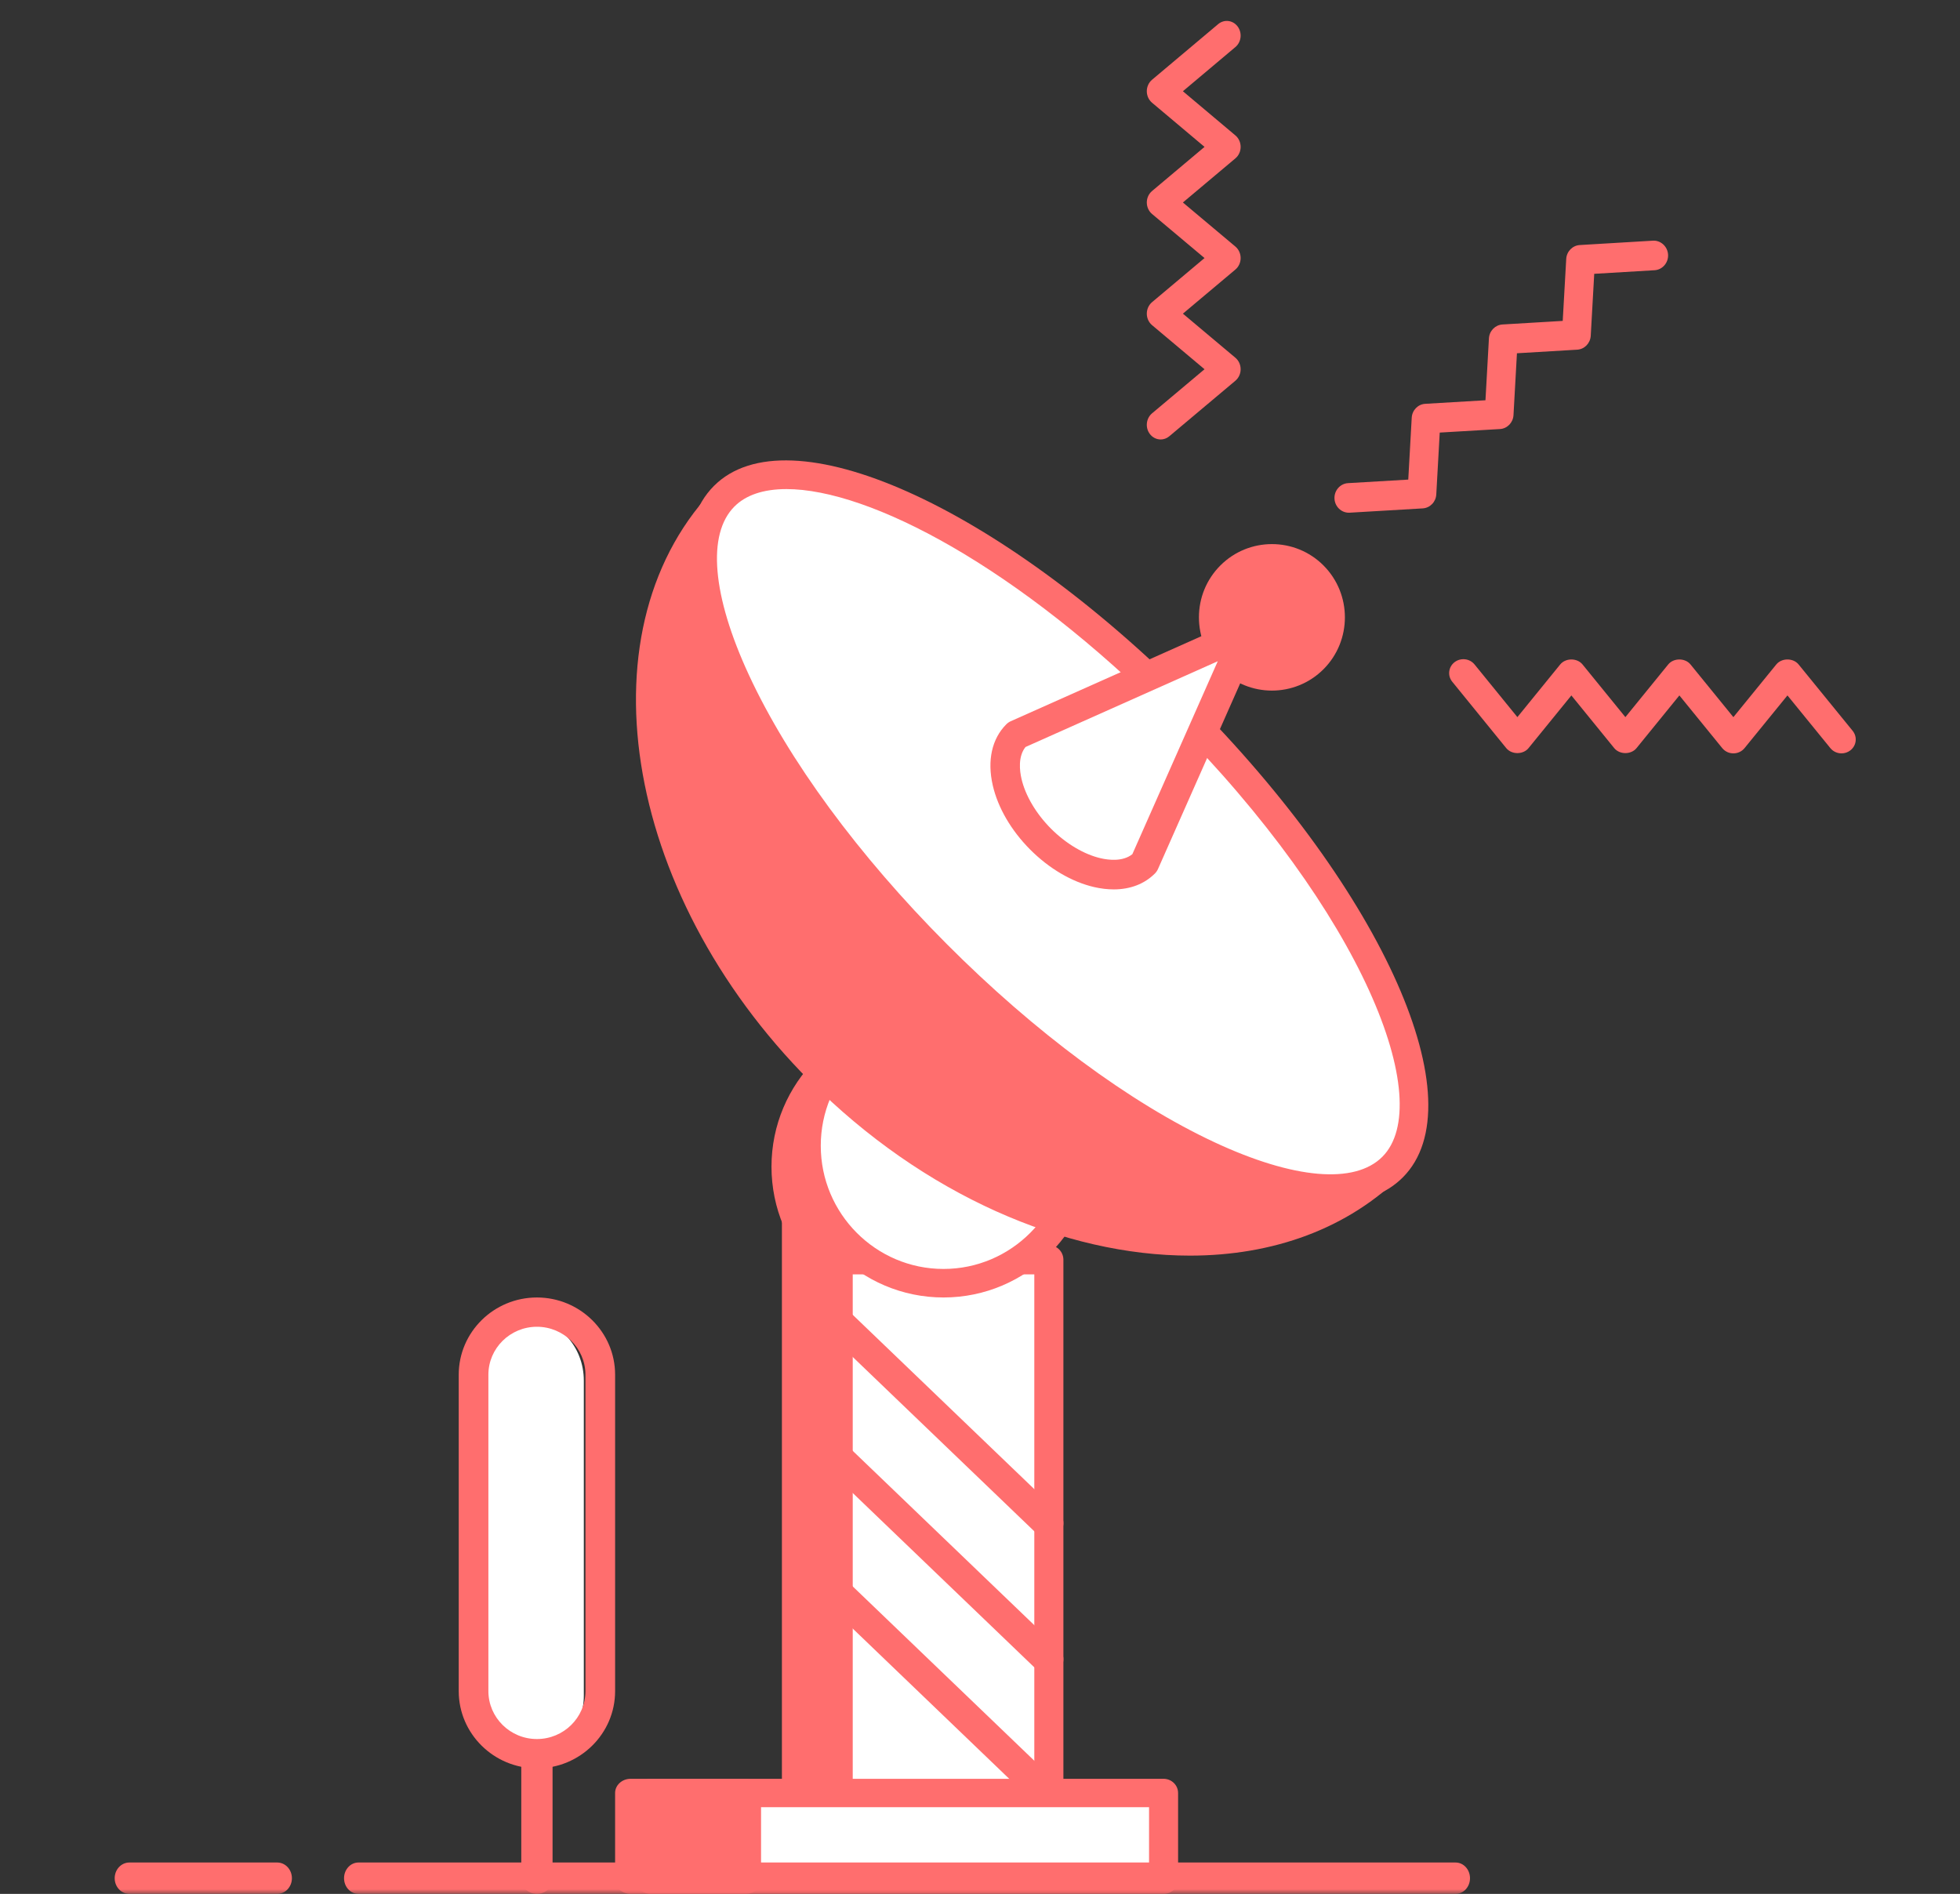 <svg xmlns="http://www.w3.org/2000/svg" xmlns:xlink="http://www.w3.org/1999/xlink" width="208" height="201" viewBox="0 0 208 201">
    <rect x="0" y="0" width="208" height="201" fill="#333333" stroke="none"/>
    <defs>
        <path id="8ufbtbvtia" d="M0 201L208 201 208 0 0 0z"/>
    </defs>
    <g fill="none" fill-rule="evenodd">
        <g>
            <g>
                <g>
                    <g>
                        <g transform="translate(-358 -245) translate(326 185) translate(32 60)">
                            <path fill="#FF6E6E" d="M112.851 123.82c0 8.28-6.687 14.992-14.936 14.992-8.248 0-14.936-6.712-14.936-14.992 0-8.28 6.688-14.991 14.936-14.991 8.249 0 14.936 6.711 14.936 14.991"/>
                            <path fill="#FF6E6E" d="M97.915 110.746c-7.183 0-13.027 5.865-13.027 13.075 0 7.209 5.844 13.074 13.027 13.074 7.182 0 13.026-5.865 13.026-13.074 0-7.21-5.844-13.075-13.026-13.075m0 29.177c-8.846 0-16.043-7.224-16.043-16.102 0-8.879 7.197-16.103 16.043-16.103 8.845 0 16.042 7.224 16.042 16.103 0 8.878-7.197 16.102-16.042 16.102"/>
                            <mask id="5l5cvitemb" fill="#fff">
                                <use xlink:href="#8ufbtbvtia"/>
                            </mask>
                            <path fill="#FF6E6E" d="M84.085 191.006L106.213 191.006 106.213 127.707 84.085 127.707z" mask="url(#5l5cvitemb)"/>
                            <path fill="#FF6E6E" d="M86.068 190.147h19.27v-60.47h-19.27v60.47zm20.814 3.08H84.523c-.853 0-1.544-.69-1.544-1.541v-63.55c0-.85.691-1.54 1.544-1.54h22.359c.852 0 1.544.69 1.544 1.54v63.55c0 .85-.692 1.54-1.544 1.54z" mask="url(#5l5cvitemb)"/>
                            <path fill="#FFF" d="M88.511 191.006L110.638 191.006 110.638 133.26 88.511 133.26z" mask="url(#5l5cvitemb)"/>
                            <path fill="#FF6E6E" d="M90.494 190.124h19.27v-54.873h-19.27v54.873zm20.813 3.103H88.948c-.852 0-1.544-.696-1.544-1.552V133.7c0-.856.692-1.55 1.544-1.55h22.36c.852 0 1.543.694 1.543 1.55v57.975c0 .856-.691 1.552-1.544 1.552z" mask="url(#5l5cvitemb)"/>
                            <path fill="#FFF" d="M100.128 136.591c-5.545 0-10.385-3.033-12.962-7.537-1.256-2.195-1.975-4.74-1.975-7.455 0-8.28 6.689-14.991 14.937-14.991s14.936 6.711 14.936 14.991-6.688 14.992-14.936 14.992z" mask="url(#5l5cvitemb)"/>
                            <path fill="#FF6E6E" d="M100.128 108.525c-7.182 0-13.026 5.865-13.026 13.075 0 7.209 5.844 13.074 13.026 13.074 7.182 0 13.026-5.865 13.026-13.074 0-7.21-5.844-13.075-13.026-13.075m0 29.177c-8.846 0-16.043-7.224-16.043-16.102 0-8.879 7.197-16.103 16.043-16.103s16.042 7.224 16.042 16.103c0 8.878-7.196 16.102-16.042 16.102M143.144 54.414c-.803 0-1.477-.645-1.525-1.48-.047-.866.597-1.608 1.439-1.658l6.39-.376.367-6.568c.044-.795.662-1.432 1.438-1.475l6.388-.377.367-6.564c.044-.796.662-1.431 1.437-1.479l6.395-.38.371-6.573c.045-.796.663-1.43 1.437-1.477l7.756-.463c.834-.053 1.565.612 1.615 1.477.048.866-.595 1.608-1.438 1.659l-6.398.381-.37 6.574c-.046.797-.664 1.431-1.438 1.477l-6.394.38-.366 6.566c-.045.796-.664 1.432-1.439 1.477l-6.389.375-.366 6.567c-.044.796-.663 1.431-1.438 1.478l-7.75.457c-.03.002-.06.002-.09.002M123.172 46.64c-.433 0-.862-.201-1.152-.588-.504-.673-.397-1.652.239-2.185l5.569-4.68-5.57-4.68c-.35-.296-.556-.744-.556-1.219 0-.475.205-.923.557-1.219l5.569-4.682-5.57-4.677c-.35-.296-.555-.744-.556-1.22 0-.473.205-.922.557-1.217l5.57-4.684-5.572-4.688c-.35-.295-.555-.744-.555-1.218s.205-.923.555-1.218l7.02-5.906c.637-.535 1.558-.423 2.064.25.504.674.399 1.652-.237 2.185l-5.572 4.689 5.572 4.689c.351.294.556.743.556 1.217 0 .475-.205.923-.556 1.218l-5.572 4.683 5.572 4.678c.351.297.556.745.556 1.22 0 .473-.205.923-.556 1.218l-5.572 4.682 5.572 4.68c.351.295.556.744.556 1.219 0 .475-.205.922-.556 1.219l-7.02 5.899c-.27.226-.593.336-.912.336M195.426 79.956c-.445 0-.885-.19-1.184-.558l-4.554-5.593-4.553 5.593c-.287.353-.723.558-1.184.558-.46 0-.897-.205-1.182-.558l-4.55-5.592-4.547 5.592c-.574.705-1.793.705-2.367 0l-4.547-5.591-4.545 5.59c-.574.706-1.794.706-2.368 0l-5.73-7.046c-.52-.638-.409-1.565.244-2.072.655-.503 1.603-.398 2.124.24l4.546 5.59 4.545-5.59c.574-.705 1.793-.705 2.368 0l4.547 5.59 4.545-5.59c.573-.705 1.794-.705 2.367 0l4.55 5.593 4.554-5.594c.573-.703 1.794-.703 2.366 0l5.737 7.046c.519.639.41 1.565-.243 2.073-.277.215-.61.319-.939.319" mask="url(#5l5cvitemb)"/>
                            <path fill="#FFF" d="M68.596 198.779L122.809 198.779 122.809 189.895 68.596 189.895z" mask="url(#5l5cvitemb)"/>
                            <path fill="#FF6E6E" d="M70.57 197.987h51.37v-6.19H70.57v6.19zM123.48 201H69.03c-.85 0-1.54-.675-1.54-1.507v-9.203c0-.83.69-1.505 1.54-1.505h54.45c.85 0 1.541.674 1.541 1.505v9.203c0 .832-.69 1.507-1.54 1.507z" mask="url(#5l5cvitemb)"/>
                            <path fill="#FF6E6E" d="M68.596 198.779L79.66 198.779 79.66 189.895 68.596 189.895z" mask="url(#5l5cvitemb)"/>
                            <path fill="#FF6E6E" d="M68.565 197.987h8.913v-6.19h-8.913v6.19zM79.122 201H66.92c-.908 0-1.644-.675-1.644-1.507v-9.203c0-.83.736-1.505 1.644-1.505h12.2c.908 0 1.645.674 1.645 1.505v9.203c0 .832-.737 1.507-1.644 1.507z" mask="url(#5l5cvitemb)"/>
                            <path fill="#FF6E6E" d="M154.471 201H38.041c-.845 0-1.53-.746-1.53-1.665 0-.92.685-1.666 1.53-1.666h116.43c.845 0 1.529.746 1.529 1.666 0 .919-.684 1.665-1.529 1.665M29.421 201H13.73c-.86 0-1.559-.746-1.559-1.665 0-.92.698-1.666 1.559-1.666H29.42c.86 0 1.558.746 1.558 1.666 0 .919-.698 1.665-1.558 1.665" mask="url(#5l5cvitemb)"/>
                            <path fill="#FF6E6E" d="M56.979 201c-.917 0-1.66-.711-1.66-1.587v-13.48c0-.878.743-1.59 1.66-1.59.916 0 1.66.712 1.66 1.59v13.48c0 .876-.744 1.587-1.66 1.587" mask="url(#5l5cvitemb)"/>
                            <path fill="#FFF" d="M49.787 179.955V146.53c0-3.648 2.724-6.608 6.085-6.608 3.361 0 6.085 2.96 6.085 6.608v33.424c0 3.65-2.724 6.609-6.085 6.609-3.36 0-6.085-2.958-6.085-6.61z" mask="url(#5l5cvitemb)"/>
                            <path fill="#FF6E6E" d="M56.979 140.81c-2.841 0-5.15 2.282-5.15 5.085v33.583c0 2.806 2.309 5.087 5.15 5.087 2.84 0 5.15-2.281 5.15-5.087v-33.583c0-2.803-2.31-5.085-5.15-5.085m0 46.864c-4.576 0-8.298-3.677-8.298-8.196v-33.583c0-4.516 3.722-8.193 8.298-8.193 4.575 0 8.298 3.677 8.298 8.193v33.583c0 4.519-3.723 8.196-8.298 8.196M148.255 123.844c-14.083 14.135-41.764 9.841-61.477-9.945-19.713-19.784-23.99-47.57-9.908-61.706l71.385 71.651z" mask="url(#5l5cvitemb)"/>
                            <path fill="#FF6E6E" d="M77.266 54.808c-12.169 13.815-7.513 39.316 10.847 57.746 18.359 18.433 43.757 23.108 57.52 10.89L77.265 54.809zm49.008 78.452c-13.247 0-28.264-6.422-40.326-18.531-20.06-20.14-24.456-48.499-9.798-63.214.574-.576 1.591-.576 2.165 0l70.598 70.876c.598.601.598 1.575 0 2.174-5.844 5.868-13.853 8.695-22.639 8.695z" mask="url(#5l5cvitemb)"/>
                            <path fill="#FFF" d="M125.752 75.145c19.51 19.87 29.549 41.86 22.424 49.117-7.125 7.257-28.716-2.967-48.225-22.838-19.51-19.87-29.55-41.86-22.425-49.117 7.125-7.257 28.716 2.967 48.226 22.838" mask="url(#5l5cvitemb)"/>
                            <path fill="#FF6E6E" d="M83.457 51.907c-2.405 0-4.289.615-5.518 1.85-2.927 2.936-2.367 9.452 1.536 17.876 4.179 9.02 11.629 19.156 20.979 28.54s19.448 16.862 28.433 21.057c8.395 3.917 14.885 4.478 17.811 1.54 5.73-5.75-1.948-25.775-22.514-46.416-16.152-16.212-31.925-24.447-40.727-24.447m57.742 75.8c-3.754 0-8.362-1.229-13.609-3.678-9.305-4.341-19.714-12.04-29.312-21.673-9.598-9.633-17.266-20.081-21.593-29.42-4.545-9.812-4.872-17.399-.922-21.363 7.875-7.903 30.098 2.024 50.596 22.597 20.5 20.574 30.387 42.881 22.515 50.784-1.83 1.836-4.435 2.753-7.675 2.753M138.729 69.283c-2.377 2.385-6.23 2.385-8.606 0-2.377-2.384-2.377-6.252 0-8.638 2.375-2.385 6.229-2.385 8.606 0 2.376 2.386 2.376 6.254 0 8.638" mask="url(#5l5cvitemb)"/>
                            <path fill="#FF6E6E" d="M138.29 68.842c-1.823 1.83-4.793 1.831-6.617 0-.884-.889-1.372-2.068-1.372-3.323s.488-2.435 1.372-3.322c.912-.917 2.11-1.375 3.307-1.375 1.2 0 2.398.458 3.31 1.375 1.824 1.832 1.824 4.813 0 6.645m2.169-8.824c-3.022-3.029-7.934-3.03-10.955 0-1.463 1.47-2.27 3.423-2.27 5.501 0 2.078.807 4.031 2.27 5.5 1.51 1.516 3.493 2.274 5.476 2.274s3.969-.759 5.479-2.274c3.02-3.031 3.02-7.966 0-11" mask="url(#5l5cvitemb)"/>
                            <path fill="#FFF" d="M132.766 67.74l-24.233 10.81c-2.33 2.34-1.205 7.26 2.513 10.992 3.717 3.731 8.62 4.86 10.95 2.52l10.77-24.322z" mask="url(#5l5cvitemb)"/>
                            <path fill="#FF6E6E" d="M108.83 79.278c-.806 1.011-.623 2.52-.43 3.361.406 1.782 1.548 3.716 3.132 5.305 1.583 1.59 3.51 2.736 5.285 3.144.837.193 2.34.375 3.35-.433l9.065-20.479-20.401 9.102zm9.362 15.114c-.661 0-1.355-.081-2.075-.245-2.366-.546-4.78-1.961-6.795-3.985-2.016-2.024-3.427-4.446-3.97-6.821-.601-2.638-.091-4.935 1.44-6.471.135-.136.293-.246.47-.325l24.414-10.891c.588-.262 1.28-.136 1.739.324.456.46.585 1.153.323 1.747l-10.85 24.505c-.078.176-.189.336-.323.473-1.112 1.114-2.623 1.69-4.373 1.69zM111.202 163.243c-.42 0-.843-.155-1.165-.463l-22.15-21.266c-.644-.618-.644-1.619 0-2.238s1.688-.619 2.33 0l22.15 21.267c.645.617.645 1.619 0 2.237-.32.308-.743.463-1.165.463M111.202 177.68c-.42 0-.843-.155-1.165-.463l-22.15-21.267c-.644-.618-.644-1.62 0-2.238.644-.618 1.688-.618 2.33 0l22.15 21.267c.645.618.645 1.62 0 2.238-.32.308-.743.463-1.165.463M110.096 191.006c-.421 0-.844-.155-1.165-.464l-22.15-21.266c-.644-.618-.644-1.62 0-2.238.644-.618 1.687-.618 2.33 0l22.15 21.267c.645.618.645 1.62 0 2.237-.321.31-.744.464-1.165.464" mask="url(#5l5cvitemb)"/>
                        </g>
                    </g>
                </g>
            </g>
        </g>
    </g>
</svg>
